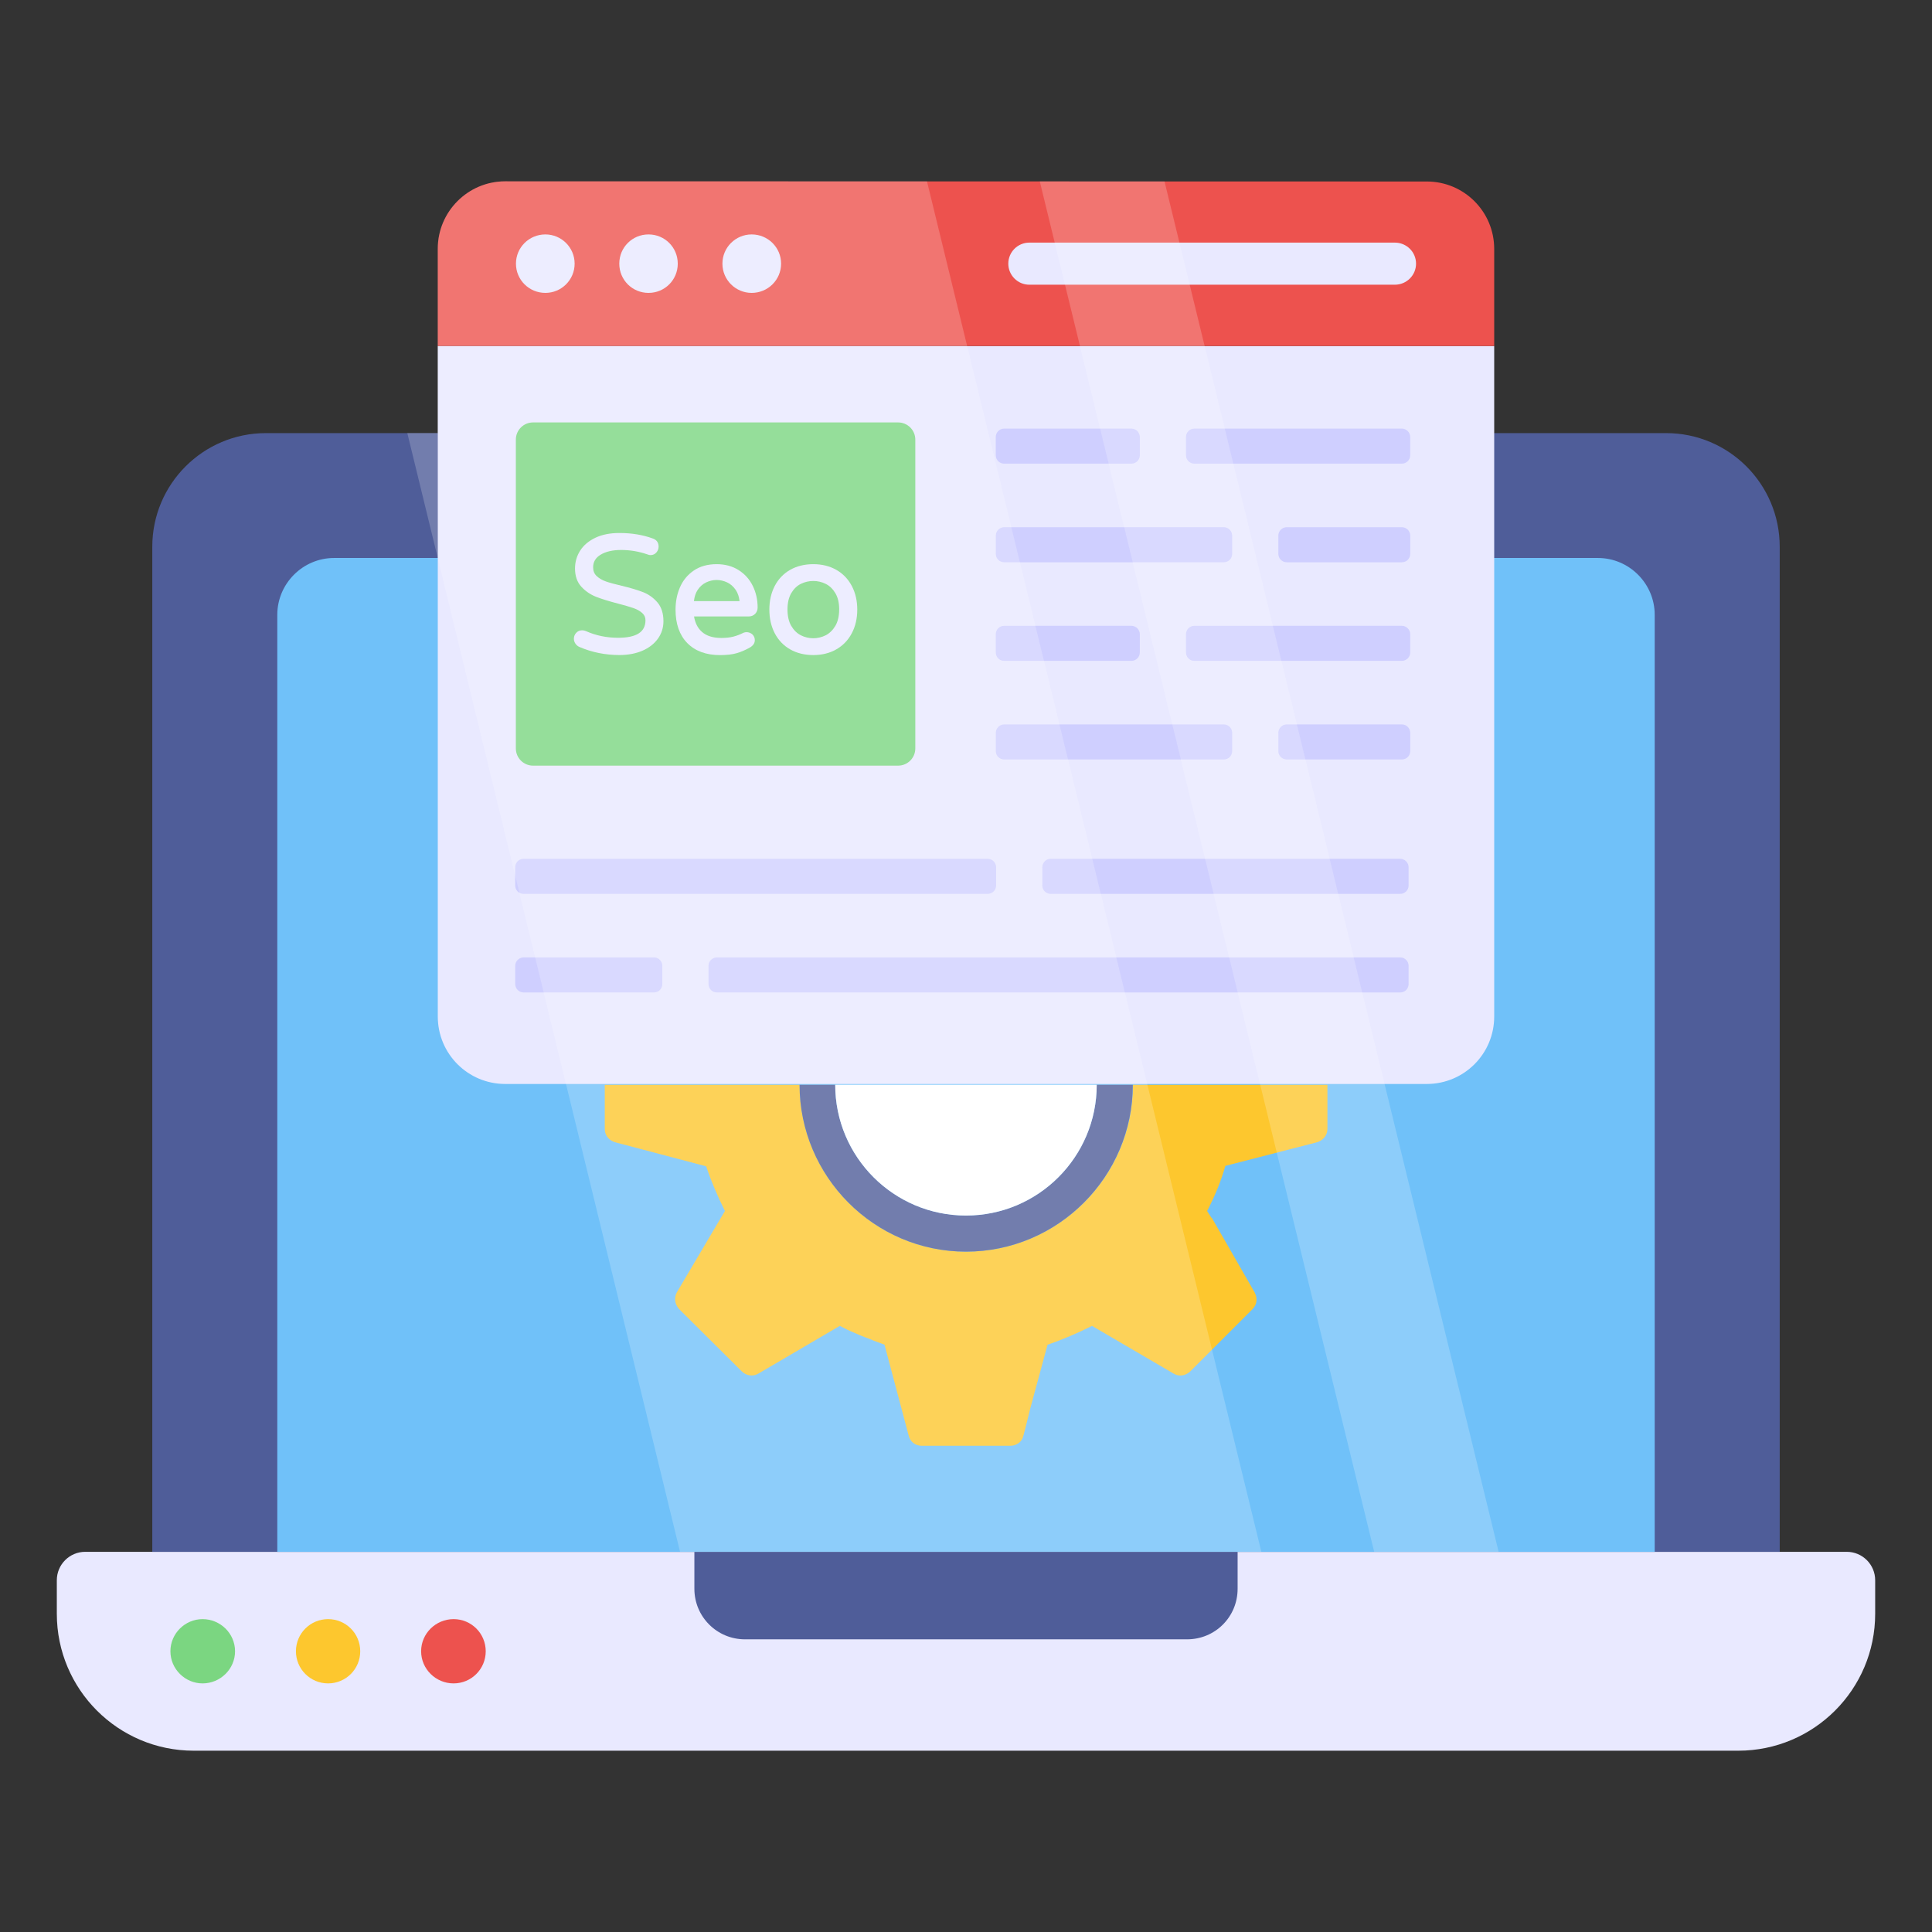 <svg id="Layer_1" enable-background="new 0 0 68 68" height="512" viewBox="0 0 68 68" width="512" xmlns="http://www.w3.org/2000/svg"><rect x="0" y="0" width="68" height="68" fill="#333333" stroke="none"/><g><g><g><g><path d="m66 55.619v1.18c0 2.662-2.158 4.82-4.82 4.82h-54.36c-2.662 0-4.82-2.158-4.82-4.82v-1.18c0-.552.448-1 1-1h62c.552 0 1 .448 1 1z" fill="#e9e9ff"/></g><g><path d="m43.56 54.619v1.3c0 .99-.79 1.78-1.78 1.78h-15.56c-.98 0-1.78-.79-1.78-1.78v-1.3z" fill="#4f5d99"/></g><g><path d="m62.64 19.244v35.375h-57.28v-35.375c0-2.209 1.791-4 4-4h49.28c2.209 0 4 1.791 4 4z" fill="#4f5d99"/></g><g><path d="m58.24 21.639v32.98h-48.48v-32.98c0-1.1.9-2 2-2h44.48c1.1 0 2 .9 2 2z" fill="#70c1f9"/></g></g><g><path d="m8.273 58.119c0 .626-.517 1.131-1.143 1.131-.615 0-1.132-.505-1.132-1.131s.516-1.131 1.132-1.131c.626 0 1.143.505 1.143 1.131z" fill="#7bd681"/></g><g><path d="m12.679 58.119c0 .626-.505 1.131-1.131 1.131-.626 0-1.132-.505-1.132-1.131s.506-1.131 1.132-1.131c.626 0 1.131.505 1.131 1.131z" fill="#fdc72e"/></g><g><path d="m17.096 58.119c0 .626-.505 1.131-1.131 1.131-.626 0-1.143-.505-1.143-1.131s.516-1.131 1.143-1.131c.626 0 1.131.505 1.131 1.131z" fill="#ed524e"/></g></g><g><g><path d="m52.591 12.181v23.599c0 1.311-1.061 2.372-2.372 2.372h-32.438c-1.311 0-2.372-1.061-2.372-2.372v-23.599z" fill="#e9e9ff"/></g><g><path d="m52.591 12.178v-3.418c0-1.311-1.061-2.372-2.372-2.372l-32.438-.006c-1.311 0-2.372 1.068-2.372 2.372v3.424z" fill="#ed524e"/></g><g><g><g><path d="m23.855 9.28c0 .571-.457 1.029-1.029 1.029-.572 0-1.029-.457-1.029-1.029 0-.572.457-1.029 1.029-1.029.571 0 1.029.457 1.029 1.029z" fill="#e9e9ff"/></g><g><path d="m20.225 9.28c0 .571-.464 1.029-1.029 1.029-.572 0-1.036-.457-1.036-1.029 0-.572.465-1.029 1.036-1.029.564 0 1.029.457 1.029 1.029z" fill="#e9e9ff"/></g><g><path d="m27.492 9.28c0 .571-.464 1.029-1.036 1.029-.564 0-1.029-.457-1.029-1.029 0-.572.464-1.029 1.029-1.029.572 0 1.036.457 1.036 1.029z" fill="#e9e9ff"/></g></g><g><path d="m36.23 8.539c-.407 0-.741.329-.741.741 0 .412.335.741.741.741h12.863c.412 0 .747-.33.747-.741 0-.412-.335-.741-.747-.741z" fill="#e9e9ff"/></g></g></g><g><g><g><g><g><g><path d="m21.642 40.202 3.21.847c.183.536.409 1.066.663 1.573l-1.693 2.865c-.106.198-.07.416.078.586l2.208 2.194c.148.148.388.198.586.078l2.865-1.679.275.141c.254.113.522.233.79.325.162.078.325.12.508.198l.854 3.21c.056.212.233.346.459.346l3.112-0c.219 0 .416-.134.459-.346l.014-.042.092-.36.134-.543.614-2.265c.536-.183 1.058-.409 1.566-.663l2.872 1.679c.198.12.43.071.586-.078l2.194-2.194c.162-.169.176-.388.071-.586l-1.503-2.618-.021-.014-.148-.233c.014-.035.035-.063.049-.092.24-.48.445-.974.593-1.496l3.232-.833c.204-.063.36-.24.36-.466l0-1.552-6.844 0c-0 3.224-2.632 5.87-5.877 5.87-3.224 0-5.856-2.646-5.856-5.87l-6.858 0-0 1.552c-0.0.226.148.402.36.466z" fill="#fdc72e"/></g></g></g><g><path d="m28.142 38.182h1.255c-0 2.54 2.062 4.601 4.602 4.601 2.54-0 4.602-2.062 4.602-4.601h1.27c-0 3.227-2.63 5.872-5.872 5.872-3.227 0-5.857-2.645-5.857-5.872z" fill="#4f5d99"/></g><g><path d="m29.397 38.182 9.204-0c-0 2.54-2.062 4.601-4.602 4.601-2.54 0-4.602-2.062-4.602-4.601z" fill="#fff"/></g></g></g></g><g><path d="m32.216 15.474v10.868c0 .335-.271.606-.606.606h-12.848c-.335 0-.606-.271-.606-.606v-10.868c0-.335.271-.606.606-.606h12.848c.335 0 .606.271.606.606z" fill="#7bd681"/></g><g><g><g><path d="m43.368 18.851v.644c0 .165-.13.295-.295.295h-7.729c-.16 0-.295-.13-.295-.295v-.644c0-.16.136-.295.295-.295h7.729c.165 0 .295.136.295.295z" fill="#cfcfff"/></g><g><path d="m49.636 18.851v.644c0 .165-.13.295-.295.295h-4.053c-.16 0-.295-.13-.295-.295v-.644c0-.16.136-.295.295-.295h4.053c.165 0 .295.136.295.295z" fill="#cfcfff"/></g></g><g><g><path d="m43.368 25.792v.644c0 .165-.13.295-.295.295h-7.729c-.16 0-.295-.13-.295-.295v-.644c0-.16.136-.295.295-.295h7.729c.165 0.0.295.136.295.295z" fill="#cfcfff"/></g><g><path d="m49.636 25.792v.644c0 .165-.13.295-.295.295h-4.053c-.16 0-.295-.13-.295-.295v-.644c0-.16.136-.295.295-.295h4.053c.165 0.0.295.136.295.295z" fill="#cfcfff"/></g></g><g><g><path d="m41.743 15.38v.644c0 .165.13.295.295.295h7.302c.16 0 .295-.13.295-.295v-.644c0-.16-.136-.295-.295-.295h-7.302c-.165 0-.295.136-.295.295z" fill="#cfcfff"/></g><g><path d="m35.048 15.38v.644c0 .165.13.295.295.295h4.48c.16 0 .295-.13.295-.295v-.644c0-.16-.136-.295-.295-.295h-4.48c-.165 0-.295.136-.295.295z" fill="#cfcfff"/></g></g><g><g><path d="m41.743 22.321v.644c0 .165.13.295.295.295h7.302c.16 0 .295-.13.295-.295v-.644c0-.16-.136-.295-.295-.295h-7.302c-.165 0-.295.136-.295.295z" fill="#cfcfff"/></g><g><path d="m35.048 22.321v.644c0 .165.13.295.295.295h4.48c.16 0 .295-.13.295-.295v-.644c0-.16-.136-.295-.295-.295h-4.48c-.165 0-.295.136-.295.295z" fill="#cfcfff"/></g></g></g><g><g><g><path d="m23.311 33.992v.644c0 .165-.13.295-.295.295h-4.587c-.16 0-.295-.13-.295-.295v-.644c0-.16.136-.295.295-.295h4.587c.165 0.0.295.136.295.295z" fill="#cfcfff"/></g><g><path d="m49.578 33.992v.644c0 .165-.13.295-.295.295h-24.051c-.16 0-.295-.13-.295-.295v-.644c0-.16.136-.295.295-.295h24.051c.165 0.0.295.136.295.295z" fill="#cfcfff"/></g></g><g><g><path d="m36.686 30.522v.644c0 .165.13.295.295.295h12.302c.16 0 .295-.13.295-.295v-.644c0-.16-.136-.295-.295-.295h-12.302c-.165 0-.295.136-.295.295z" fill="#cfcfff"/></g><g><path d="m18.133 30.522v.644c0 .165.13.295.295.295h16.337c.16 0 .295-.13.295-.295v-.644c0-.16-.136-.295-.295-.295h-16.337c-.165 0-.295.136-.295.295z" fill="#cfcfff"/></g></g></g><g><g><path d="m22.631 20.841c-.19-.074-.442-.15-.751-.224-.234-.054-.422-.105-.558-.153-.13-.046-.24-.111-.325-.192-.081-.078-.121-.177-.121-.303 0-.192.086-.338.263-.445.183-.111.426-.167.722-.167.315 0 .626.052.92.154.045.018.082.027.113.027.086 0 .157-.032.21-.095.051-.06.077-.129.077-.204 0-.139-.069-.237-.198-.283-.35-.13-.747-.196-1.18-.196-.326 0-.609.055-.842.165-.236.111-.417.263-.538.451-.122.189-.184.402-.184.633 0 .265.075.481.224.643.145.157.32.276.522.355.195.076.454.156.77.238.234.061.417.115.545.159.121.042.224.1.306.174.076.068.113.15.113.252 0 .416-.317.618-.968.618-.399 0-.779-.079-1.128-.235-.042-.018-.087-.028-.132-.028-.085 0-.156.03-.211.09-.054.059-.081.128-.081.208 0 .061.019.12.056.173.037.053.084.092.14.115.436.189.911.284 1.409.284.301 0 .571-.051.803-.15.233-.1.417-.243.547-.423.131-.181.197-.389.197-.617 0-.276-.072-.5-.214-.665-.139-.161-.309-.282-.505-.359z" fill="#e9e9ff"/></g><g><path d="m25.999 20.067c-.218-.139-.479-.21-.775-.21-.317 0-.588.076-.806.225-.218.149-.381.347-.485.589-.104.238-.156.502-.156.786 0 .502.14.899.415 1.178.275.28.662.422 1.149.422.237 0 .434-.023.587-.067.151-.044.306-.11.461-.197.118-.068.178-.156.178-.262 0-.081-.029-.149-.087-.203-.092-.084-.229-.099-.328-.049-.112.056-.229.1-.348.13-.117.03-.257.045-.416.045-.292 0-.522-.072-.682-.214-.148-.131-.241-.313-.278-.543h1.917c.096 0 .175-.031.233-.092.059-.061.088-.136.088-.224 0-.271-.057-.526-.169-.756-.113-.232-.28-.42-.498-.558zm.031 1.091h-1.606c.017-.156.061-.289.132-.396.08-.119.181-.208.299-.264.241-.113.495-.113.737 0 .119.056.221.145.303.265.073.107.118.24.135.396z" fill="#e9e9ff"/></g><g><path d="m29.98 20.623c-.128-.243-.312-.434-.546-.567-.233-.132-.505-.199-.808-.199-.307 0-.581.067-.814.199-.234.133-.416.324-.543.567-.126.242-.19.522-.19.833 0 .311.064.591.19.833.127.243.309.434.543.567.233.133.507.2.814.2.304 0 .575-.067.808-.2.234-.133.418-.324.546-.567.128-.242.193-.523.193-.833s-.065-.591-.193-.833zm-.444.827c0 .234-.046.429-.135.58-.09.15-.204.261-.34.33-0 0-0 0-0 0-.277.141-.601.138-.874 0-.136-.069-.249-.18-.337-.33-.088-.15-.133-.345-.133-.58 0-.231.045-.424.133-.574.088-.149.201-.259.337-.326.138-.068.286-.102.44-.102.151 0 .297.034.435.102.136.067.25.177.34.327.09.151.135.344.135.574z" fill="#e9e9ff"/></g></g><g opacity=".2"><g><path d="m44.396 54.621h-20.46l-9.6-39.38h1.07v-6.49c0-1.3 1.06-2.37 2.38-2.37h14.84z" fill="#fff"/></g><g><path d="m52.747 54.619h-4.38l-11.77-48.234h4.39z" fill="#fff"/></g></g></g></svg>